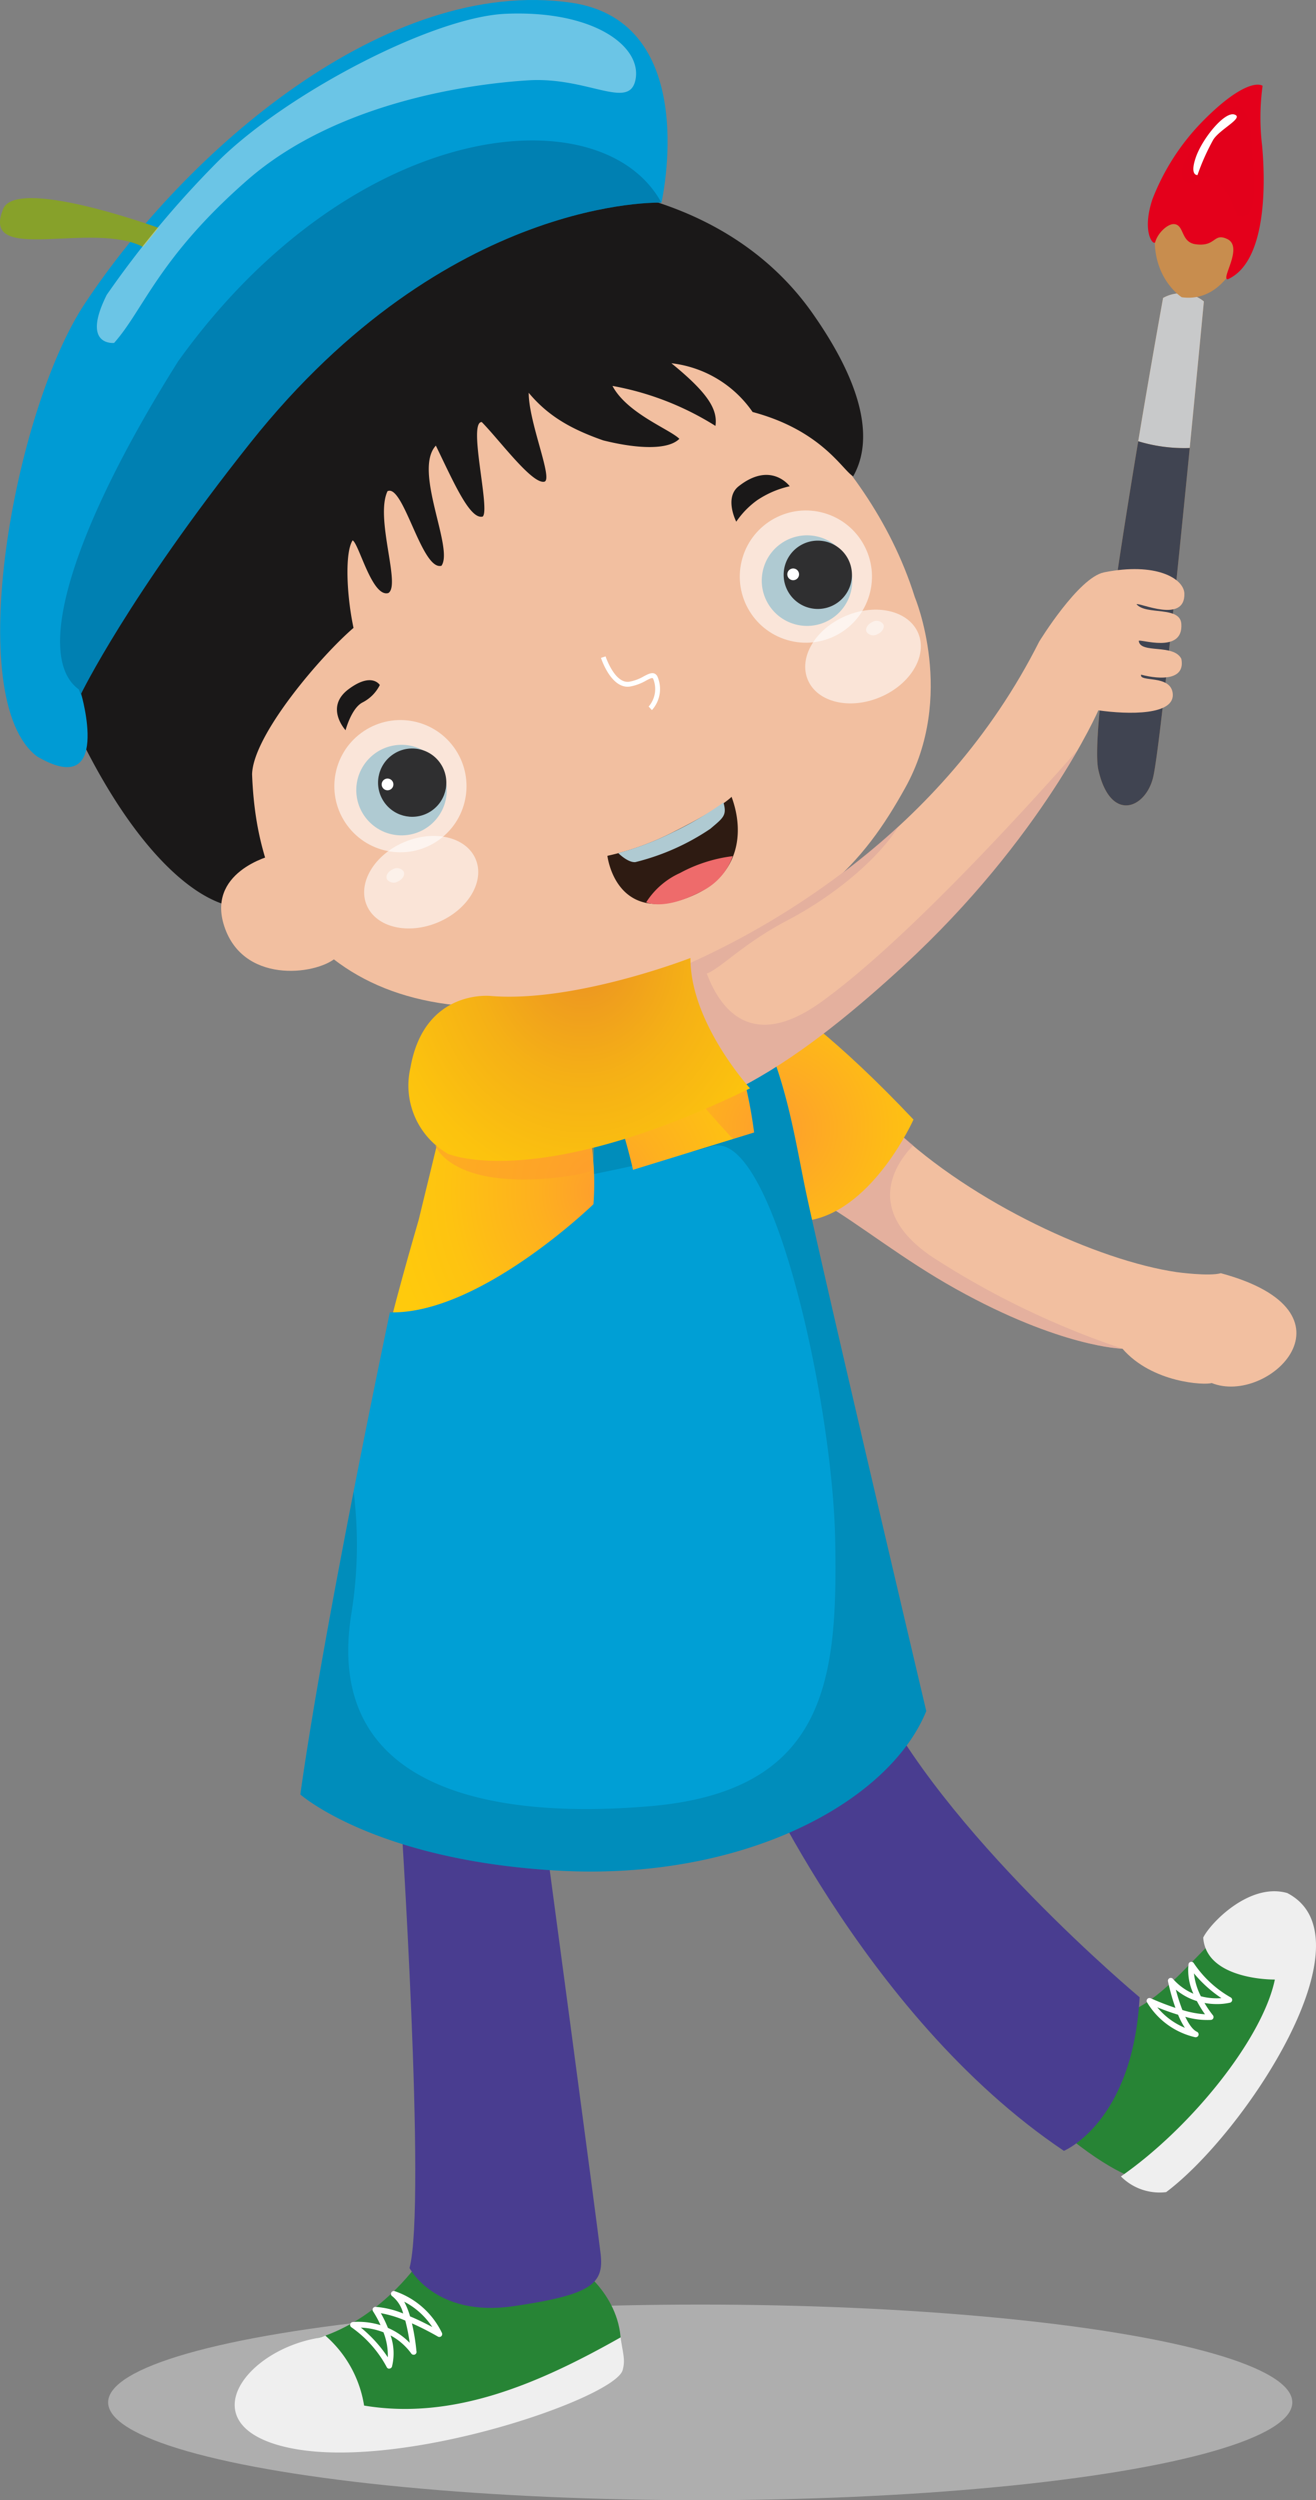 <svg xmlns="http://www.w3.org/2000/svg" xmlns:xlink="http://www.w3.org/1999/xlink" width="145.83" height="276.922" viewBox="0 0 145.83 276.922">
  <rect x="0" y="0" width="145.83" height="276.922" fill="#808080" stroke="none"/>
  <defs>
    <radialGradient id="radial-gradient" cx="0.5" cy="0.5" r="0.505" gradientTransform="translate(0.009) scale(0.981 1)" gradientUnits="objectBoundingBox">
      <stop offset="0" stop-color="#fe9e2d"/>
      <stop offset="0.299" stop-color="#feb01f"/>
      <stop offset="0.713" stop-color="#fec311"/>
      <stop offset="1" stop-color="#ffca0c"/>
    </radialGradient>
    <radialGradient id="radial-gradient-2" cx="0.395" cy="0.646" r="0.749" gradientTransform="translate(-0.064) scale(1.128 1)" gradientUnits="objectBoundingBox">
      <stop offset="0" stop-color="#fe9e2d"/>
      <stop offset="0.636" stop-color="#febd15"/>
      <stop offset="1" stop-color="#ffca0c"/>
    </radialGradient>
    <radialGradient id="radial-gradient-3" cx="0.764" cy="1.408" r="1.556" gradientTransform="matrix(0.639, 0.082, -0.053, 0.997, -2.048, 0.371)" gradientUnits="objectBoundingBox">
      <stop offset="0.391" stop-color="#f8aa9a"/>
      <stop offset="0.57" stop-color="#f6a797"/>
      <stop offset="0.662" stop-color="#f09f90"/>
      <stop offset="0.734" stop-color="#e79283"/>
      <stop offset="0.796" stop-color="#da7f70"/>
      <stop offset="0.801" stop-color="#d97e6f"/>
    </radialGradient>
    <radialGradient id="radial-gradient-4" cx="0.5" cy="0.505" r="0.68" gradientTransform="matrix(-0.736, 0, 0, 0.736, -601.251, -32.116)" gradientUnits="objectBoundingBox">
      <stop offset="0" stop-color="#eb7ba7"/>
      <stop offset="0.174" stop-color="#eb7fa9"/>
      <stop offset="0.348" stop-color="#ed8bb1"/>
      <stop offset="0.523" stop-color="#f09fbf"/>
      <stop offset="0.698" stop-color="#f4bbd2"/>
      <stop offset="0.872" stop-color="#fadfea"/>
      <stop offset="1" stop-color="#fff"/>
    </radialGradient>
    <radialGradient id="radial-gradient-5" cx="0.5" cy="0.505" r="0.68" gradientTransform="matrix(-0.736, 0, 0, 0.736, -613.93, -31.305)" xlink:href="#radial-gradient-4"/>
    <radialGradient id="radial-gradient-6" cx="0.565" cy="0.461" r="0.536" gradientTransform="matrix(0.855, -0.34, 0.309, 0.941, 58.075, 127.504)" gradientUnits="objectBoundingBox">
      <stop offset="0" stop-color="#9e4c58"/>
      <stop offset="0.22" stop-color="#9f4e5a"/>
      <stop offset="0.372" stop-color="#a45763"/>
      <stop offset="0.504" stop-color="#ac6771"/>
      <stop offset="0.624" stop-color="#b87d85"/>
      <stop offset="0.736" stop-color="#c799a0"/>
      <stop offset="0.843" stop-color="#dabbc0"/>
      <stop offset="0.943" stop-color="#f0e4e6"/>
      <stop offset="1" stop-color="#fff"/>
    </radialGradient>
    <radialGradient id="radial-gradient-7" cx="0.5" cy="0.5" r="0.5" gradientTransform="matrix(-0.935, -0.356, -0.356, 0.935, -537.72, -98.855)" xlink:href="#radial-gradient-6"/>
    <radialGradient id="radial-gradient-8" cx="0.545" cy="0.548" r="0.557" gradientTransform="matrix(-0.86, -0.51, -0.51, 0.86, -765.939, -209.768)" gradientUnits="objectBoundingBox">
      <stop offset="0" stop-color="#fff"/>
      <stop offset="0.47" stop-color="#fdfdfd"/>
      <stop offset="0.64" stop-color="#f6f9fa"/>
      <stop offset="0.761" stop-color="#eaf1f3"/>
      <stop offset="0.858" stop-color="#d9e6e9"/>
      <stop offset="0.941" stop-color="#c3d7dd"/>
      <stop offset="1" stop-color="#afcad2"/>
    </radialGradient>
    <radialGradient id="radial-gradient-9" cx="0.5" cy="0.5" r="0.5" gradientTransform="matrix(-0.943, -0.334, -0.334, 0.943, -1044.948, -179.509)" gradientUnits="objectBoundingBox">
      <stop offset="0"/>
      <stop offset="0.366" stop-color="#020202"/>
      <stop offset="0.607" stop-color="#0b0b0b"/>
      <stop offset="0.812" stop-color="#19191a"/>
      <stop offset="0.996" stop-color="#2e2e2f"/>
      <stop offset="1" stop-color="#2f2f30"/>
    </radialGradient>
    <radialGradient id="radial-gradient-10" cx="0.5" cy="0.5" r="0.5" gradientTransform="matrix(-0.525, -0.851, -0.851, 0.525, -456.62, -254.82)" xlink:href="#radial-gradient-6"/>
    <radialGradient id="radial-gradient-11" cx="0.514" cy="0.565" r="0.557" gradientTransform="matrix(-0.47, -0.883, -0.883, 0.47, -646.884, -388.646)" xlink:href="#radial-gradient-8"/>
    <radialGradient id="radial-gradient-12" cx="0.5" cy="0.5" r="0.5" gradientTransform="matrix(-0.964, 0.265, 0.265, 0.964, -1032.666, 139.477)" xlink:href="#radial-gradient-9"/>
    <radialGradient id="radial-gradient-13" cx="0.501" cy="0.504" r="0.566" gradientTransform="matrix(0.733, -0.411, 0.33, 0.912, -65.526, 42.413)" gradientUnits="objectBoundingBox">
      <stop offset="0" stop-color="#fff"/>
      <stop offset="0.879" stop-color="#fff"/>
      <stop offset="1" stop-color="#fff"/>
    </radialGradient>
    <radialGradient id="radial-gradient-14" cx="0.501" cy="0.504" r="0.565" gradientTransform="matrix(0.733, -0.411, 0.331, 0.912, -69.761, 45.145)" xlink:href="#radial-gradient-13"/>
    <radialGradient id="radial-gradient-15" cx="0.464" cy="0.616" r="0.84" gradientTransform="matrix(0.516, -0.386, 0.216, 0.922, -7.541, 3.241)" xlink:href="#radial-gradient-8"/>
    <radialGradient id="radial-gradient-16" cx="0.516" cy="-0.013" r="1.295" gradientTransform="translate(0.203) scale(0.594 1)" gradientUnits="objectBoundingBox">
      <stop offset="0" stop-color="#eb9123"/>
      <stop offset="0.41" stop-color="#f5b016"/>
      <stop offset="0.758" stop-color="#fcc30e"/>
      <stop offset="1" stop-color="#ffca0c"/>
    </radialGradient>
  </defs>
  <g id="Group_445" data-name="Group 445" transform="translate(-192.314 -183.255)">
    <ellipse id="Ellipse_42" data-name="Ellipse 42" cx="65.611" cy="10.833" rx="65.611" ry="10.833" transform="translate(204.297 438.511)" fill="#aeaeae" style="mix-blend-mode: multiply;isolation: isolate"/>
    <g id="Group_444" data-name="Group 444" transform="translate(192.314 183.255)">
      <path id="Path_1301" data-name="Path 1301" d="M272.538,248.754c-1.31.374-4.861-.114-4.861-.114-8.746-1.273-22.619-7.618-31.322-15.862-1.374,4.121-5.037,5.954-7.936,8.163,4.212,2.492,8.87,6.272,14.763,9.557,11.638,6.489,18.455,6.62,18.455,6.62,3.3,3.8,9.125,4.055,9.885,3.8C277.861,263.455,288.506,253.062,272.538,248.754Z" transform="translate(-137.253 -107.733)" fill="#f2bfa0"/>
      <path id="Path_1302" data-name="Path 1302" d="M238.459,234.587c-.709-.6-1.447-1.187-2.1-1.808-1.374,4.121-5.037,5.954-7.936,8.163,4.212,2.492,8.87,6.272,14.763,9.557,11.638,6.489,18.455,6.618,18.455,6.618a93.094,93.094,0,0,1-21.139-10.2C232.818,241.684,236.634,236.46,238.459,234.587Z" transform="translate(-137.253 -107.733)" fill="#d09a9c" opacity="0.4" style="mix-blend-mode: multiply;isolation: isolate"/>
      <g id="Group_434" data-name="Group 434" transform="translate(121.577 9.376)">
        <path id="Path_1303" data-name="Path 1303" d="M247.771,196.628a4.035,4.035,0,0,1,4.522.384s-4.535,47.972-5.615,52.663c-.81,3.515-4.734,5.141-6.078-.773C239.3,243.16,247.771,196.628,247.771,196.628Z" transform="translate(-240.464 -173.003)" fill="#c88d4e"/>
        <path id="Path_1304" data-name="Path 1304" d="M247.973,213.247c.894-9.067,1.57-16.235,1.57-16.235a4.035,4.035,0,0,0-4.522-.384s-1.273,6.984-2.755,15.874A17.578,17.578,0,0,0,247.973,213.247Z" transform="translate(-237.714 -173.003)" fill="#c8c9ca"/>
        <path id="Path_1305" data-name="Path 1305" d="M245.017,202.612c-2.346,14.059-5.217,32.882-4.416,36.4,1.343,5.913,5.267,4.287,6.078.773.664-2.878,2.626-22.043,4.045-36.427A17.578,17.578,0,0,1,245.017,202.612Z" transform="translate(-240.464 -163.112)" fill="#404451"/>
        <path id="Path_1306" data-name="Path 1306" d="M245.984,210.061s-4.575-2.863-2.411-9.971c1.5-4.936,5.345-11.845,10.855-12.824a14.75,14.75,0,0,0-.22,6.853C254.95,198.161,253.135,211.028,245.984,210.061Z" transform="translate(-236.609 -186.514)" fill="#c88d4e"/>
        <path id="Path_1307" data-name="Path 1307" d="M243.2,199.653a25.39,25.39,0,0,1,5.461-8.524c3.926-4.017,6.055-4.449,6.744-4.035a26.139,26.139,0,0,0-.053,6.651c.449,4.949.3,12.961-3.813,14.784-.8-.035,1.8-3.606-.071-4.472-1.535-.709-1.214.9-3.49.588-1.656-.23-1.23-2.134-2.368-2.23-.712-.061-1.848.99-2.111,2.025C243.21,204.769,242.023,203.168,243.2,199.653Z" transform="translate(-237.069 -186.968)" fill="#e4001b"/>
      </g>
      <path id="Path_1308" data-name="Path 1308" d="M245.622,278.667c6.618-2.485,12.092-14.806,18.654-11.193,4.042,4.449-5.126,22.53-12.642,29.33,0,0-2.5,3.785-12.261-3.921Z" transform="translate(-120.551 -55.83)" fill="#278435"/>
      <path id="Path_1309" data-name="Path 1309" d="M259.935,266.415c-4.156-1.187-8.486,3.285-9.307,4.929.273,4.106,6.022,4.654,7.938,4.654-1.369,6.57-9.31,16.425-17.059,21.805a6.044,6.044,0,0,0,5.012,1.74C255.282,292.97,269.517,271.344,259.935,266.415Z" transform="translate(-117.295 -56.741)" fill="#efefef"/>
      <path id="Path_1310" data-name="Path 1310" d="M222.162,282.608S218,288.617,211.246,290.7s-13.059,8.491-2.83,11.319c11.776,3.26,35.1-4.929,35.983-8.085,1.788-6.408-3.638-10.511-3.638-10.511S236.271,287.059,222.162,282.608Z" transform="translate(-175.962 -31.746)" fill="#278435"/>
      <path id="Path_1311" data-name="Path 1311" d="M216.956,293.461a12.943,12.943,0,0,0-4.3-7.752,4.5,4.5,0,0,1-.76.258c-8.176,1.374-14.1,9.529-3.795,12.049,12.319,3.012,36.627-5.328,37.508-8.486.328-1.179,0-1.916-.23-3.621C236.385,290.989,226.912,295.122,216.956,293.461Z" transform="translate(-176.609 -27.018)" fill="#efefef"/>
      <path id="Path_1312" data-name="Path 1312" d="M225.113,264.354s12.531,29.244,35.077,44.373c0,0,7.638-3.133,8.39-17.008,0,0-22.076-18.414-29.6-34.524C238.978,257.2,233.814,266.175,225.113,264.354Z" transform="translate(-142.296 -70.498)" fill="#493d90"/>
      <path id="Path_1313" data-name="Path 1313" d="M209.875,262.387s2.937,44.32,1.038,51.4c0,0,2.838,5.5,11.494,4.234s10.072-2.462,9.686-5.782-6.093-45.9-6.093-45.9S214.127,266.684,209.875,262.387Z" transform="translate(-165.534 -62.582)" fill="#493d90"/>
      <path id="Path_1314" data-name="Path 1314" d="M212.869,254.558s-3.613,12.357-3.613,13.923c19.894,9.143,47.323-3.737,47.487-5.739s-1.01-9.443-1.043-10.958c-3.684-18.008-6.58-23.707-10.491-26.674-11.4,3.714-26.09,3.939-26.09,3.939S215.192,244.956,212.869,254.558Z" transform="translate(-166.478 -119.428)" fill="url(#radial-gradient)"/>
      <path id="Path_1315" data-name="Path 1315" d="M224.3,225.52s6.784-.192,23.31,17.288c0,0-4.34,9.708-11.281,11.115,0,0-10.3-10.087-13.892-14.988Z" transform="translate(-146.383 -118.803)" fill="url(#radial-gradient-2)"/>
      <path id="Path_1316" data-name="Path 1316" d="M230.388,229.633a30.662,30.662,0,0,1,7.587,22.6s-12.622,12.241-22.558,11.976c0,0-7.244,34.258-9.923,53.4,0,0,8.249,7.317,28.625,8.438s36.576-7.5,40.732-17.672c0,0-11.951-50.661-13.5-58.314s-2.848-17.008-9.6-24.573l-2.77.543s5.088,5.4,6.8,18.26l-13.425,4.133s-3.07-14.319-9.125-19.26Z" transform="translate(-172.213 -118.853)" fill="#009fd5"/>
      <path id="Path_1317" data-name="Path 1317" d="M216.682,227.273s4.29,7.529,9.981,7.242c6.4-.323,2.81-8.84,2.81-8.84S220,228.3,216.682,227.273Z" transform="translate(-155.153 -118.566)" fill="url(#radial-gradient-3)"/>
      <g id="Group_437" data-name="Group 437" transform="translate(24.728 36.088)">
        <g id="Group_436" data-name="Group 436">
          <g id="Group_435" data-name="Group 435">
            <path id="Path_1318" data-name="Path 1318" d="M203.556,246.419c-.846-5.764-5.987-29.6,10.082-42.146,11.031-8.618,34.642-7.941,43.826-3.616,0,0,15.814,9.489,21.293,26.954,0,0,4.6,10.948-1.073,21.119-4.6,8.254-9.969,14.761-28.363,21.52C219.39,278.794,206.5,266.482,203.556,246.419Z" transform="translate(-202.107 -197.548)" fill="#f2bfa0"/>
          </g>
        </g>
      </g>
      <ellipse id="Ellipse_43" data-name="Ellipse 43" cx="6.554" cy="4.822" rx="6.554" ry="4.822" transform="translate(38.757 95.833) rotate(-22.981)" opacity="0.58" fill="url(#radial-gradient-4)" style="mix-blend-mode: multiply;isolation: isolate"/>
      <ellipse id="Ellipse_44" data-name="Ellipse 44" cx="6.64" cy="4.885" rx="6.64" ry="4.885" transform="matrix(0.921, -0.39, 0.39, 0.921, 87.614, 70.808)" opacity="0.58" fill="url(#radial-gradient-5)" style="mix-blend-mode: multiply;isolation: isolate"/>
      <path id="Path_1319" data-name="Path 1319" d="M208.057,218.634s-2.353-2.535.326-4.54c2.588-1.937,3.469-.467,3.469-.467a4.343,4.343,0,0,1-1.932,1.937C208.693,216.208,208.057,218.634,208.057,218.634Z" transform="translate(-169.763 -137.753)" fill="#1a1818"/>
      <path id="Path_1320" data-name="Path 1320" d="M224.949,209.27s-1.366-2.644.268-3.926c3.6-2.828,5.656,0,5.656,0a10.632,10.632,0,0,0-3.6,1.543A9.476,9.476,0,0,0,224.949,209.27Z" transform="translate(-143.362 -151.487)" fill="#1a1818"/>
      <path id="Path_1321" data-name="Path 1321" d="M224.333,218l-.364-.394a2.968,2.968,0,0,0,.5-3.08c-.076-.126-.174-.114-.775.2a5.537,5.537,0,0,1-1.788.664c-2.065.311-3.174-3.032-3.219-3.174l.51-.167c.01.03,1.013,3.053,2.628,2.808a4.938,4.938,0,0,0,1.619-.606c.555-.29,1.129-.6,1.485-.005A3.482,3.482,0,0,1,224.333,218Z" transform="translate(-152.091 -139.348)" fill="url(#radial-gradient-6)" style="mix-blend-mode: multiply;isolation: isolate"/>
      <g id="Group_439" data-name="Group 439" transform="translate(34.138 76.842)">
        <g id="Group_438" data-name="Group 438">
          <circle id="Ellipse_45" data-name="Ellipse 45" cx="7.323" cy="7.323" r="7.323" transform="translate(0 8.654) rotate(-36.218)" opacity="0.6" fill="url(#radial-gradient-7)" style="mix-blend-mode: multiply;isolation: isolate"/>
          <circle id="Ellipse_46" data-name="Ellipse 46" cx="5.015" cy="5.015" r="5.015" transform="matrix(0.694, -0.72, 0.72, 0.694, 3.267, 10.8)" fill="url(#radial-gradient-8)"/>
          <circle id="Ellipse_47" data-name="Ellipse 47" cx="3.784" cy="3.784" r="3.784" transform="matrix(0.82, -0.572, 0.572, 0.82, 6.272, 8.906)" fill="url(#radial-gradient-9)"/>
          <path id="Path_1322" data-name="Path 1322" d="M209.088,218.23a.649.649,0,1,0,.454-.8A.649.649,0,0,0,209.088,218.23Z" transform="translate(-200.907 -208.014)" fill="#fff"/>
        </g>
      </g>
      <g id="Group_441" data-name="Group 441" transform="translate(80.221 54.786)">
        <g id="Group_440" data-name="Group 440">
          <circle id="Ellipse_48" data-name="Ellipse 48" cx="7.323" cy="7.323" r="7.323" transform="matrix(0.28, -0.96, 0.96, 0.28, 0, 14.058)" opacity="0.6" fill="url(#radial-gradient-10)" style="mix-blend-mode: multiply;isolation: isolate"/>
          <circle id="Ellipse_49" data-name="Ellipse 49" cx="5.015" cy="5.015" r="5.015" transform="matrix(0.219, -0.976, 0.976, 0.219, 3.216, 13.32)" fill="url(#radial-gradient-11)"/>
          <path id="Path_1323" data-name="Path 1323" d="M226.843,211.759a3.783,3.783,0,1,0,2.644-4.651A3.781,3.781,0,0,0,226.843,211.759Z" transform="translate(-220.088 -201.876)" fill="url(#radial-gradient-12)"/>
          <path id="Path_1324" data-name="Path 1324" d="M226.89,209.014a.65.65,0,1,0,.454-.8A.651.651,0,0,0,226.89,209.014Z" transform="translate(-219.843 -200.012)" fill="#fff"/>
        </g>
      </g>
      <path id="Path_1325" data-name="Path 1325" d="M278.216,205.748c-8.608-12.228-25.017-16.632-42.924-13.556-17.154,2.949-27.848,14.109-29.368,21.237-10.049,7.858-13.872,29.388-8.418,40.185,8.292,16.412,17.455,20.811,21.275,16.324-.609-2.5-2.376-5.719-2.656-13.1.1-4.361,7.643-13.14,11.241-16.225-.77-3.6-.975-8.353-.1-9.693.7.351,2.154,6.35,3.954,5.835,1.422-.836-1.495-8.294-.088-11.281,1.765-.848,3.792,8.842,5.977,8.259,1.4-1.934-3.164-10.544-.619-13.309,2.022,4.171,3.78,8.211,5.186,7.86.879-.7-1.664-10.494-.1-10.468,1.952,1.972,5.615,6.966,6.959,6.6.942-.341-1.757-6.557-1.757-9.842,2.166,2.6,4.744,4.042,8.259,5.272,3.767.942,7.194,1.083,8.436-.174-1.055-1.055-5.8-2.813-7.413-5.86a32.136,32.136,0,0,1,11.413,4.431c.258-1.8-.77-3.6-4.883-6.941a12.684,12.684,0,0,1,9,5.4c7.711,2.058,9.986,6.487,11.145,7.123C284.541,220.658,284.8,215.106,278.216,205.748Z" transform="translate(-188.191 -171.068)" fill="#1a1818"/>
      <path id="Path_1326" data-name="Path 1326" d="M211.182,221.709c.167.369-.116.853-.631,1.086a.912.912,0,0,1-1.227-.245c-.167-.369.116-.853.629-1.083A.911.911,0,0,1,211.182,221.709Z" transform="translate(-166.447 -125.17)" opacity="0.48" fill="url(#radial-gradient-13)"/>
      <path id="Path_1327" data-name="Path 1327" d="M232.232,210.863c.167.366-.116.851-.631,1.083a.909.909,0,0,1-1.227-.245c-.167-.366.116-.853.629-1.083A.909.909,0,0,1,232.232,210.863Z" transform="translate(-134.347 -141.714)" opacity="0.48" fill="url(#radial-gradient-14)"/>
      <g id="Group_442" data-name="Group 442" transform="translate(67.308 88.257)">
        <path id="Path_1328" data-name="Path 1328" d="M218.971,224.744s.864,7.572,8.784,4.671c6.007-2.2,6.408-7.37,4.974-11.206,0,0-1.119,1.22-6.315,3.823A30.382,30.382,0,0,1,218.971,224.744Z" transform="translate(-218.971 -218.209)" fill="#2e1b12"/>
        <path id="Path_1329" data-name="Path 1329" d="M220.674,225.92a8.656,8.656,0,0,1,3.745-3.242,16.434,16.434,0,0,1,5.843-1.866,6.818,6.818,0,0,1-3.52,3.924C222.6,226.915,220.674,225.92,220.674,225.92Z" transform="translate(-216.374 -214.24)" fill="#ee6b6b"/>
        <path id="Path_1330" data-name="Path 1330" d="M219.447,224.062s1.071,1.081,1.9,1a25.94,25.94,0,0,0,8.3-3.686c1.485-1.257,1.848-1.495,1.462-2.921a36.774,36.774,0,0,1-5.578,3.285A31.635,31.635,0,0,1,219.447,224.062Z" transform="translate(-218.245 -217.831)" fill="url(#radial-gradient-15)"/>
      </g>
      <path id="Path_1331" data-name="Path 1331" d="M207.626,220.781s-7.492,1.831-5.156,8.14,10.607,4.951,12.395,3.06C214.865,231.982,209.558,227.058,207.626,220.781Z" transform="translate(-177.513 -126.029)" fill="#f2bfa0"/>
      <path id="Path_1332" data-name="Path 1332" d="M196.421,267.048c-8.35-6.262-2.6-38.24,5.252-50.125,11.2-16.94,33.413-36.3,53.893-33.372C270.177,185.639,265.6,205.7,265.6,205.7s-23.692-.881-45.522,26.552c-13.508,16.975-18.788,27.832-18.788,27.832S204.771,271.919,196.421,267.048Z" transform="translate(-192.302 -183.255)" fill="#009bd4"/>
      <path id="Path_1333" data-name="Path 1333" d="M208.042,213.866c-11.837,18.8-16.013,32.723-11.021,36.349a7.89,7.89,0,0,0,.361.836c-.061-.225-.1-.356-.1-.356s5.28-10.857,18.788-27.832c21.715-27.29,45.267-26.56,45.517-26.552C255.031,184.279,227.537,186.713,208.042,213.866Z" transform="translate(-188.293 -173.86)" fill="#00597f" opacity="0.41" style="mix-blend-mode: multiply;isolation: isolate"/>
      <path id="Path_1334" data-name="Path 1334" d="M209.875,195.241s-16.243-5.911-17.281-1.9c-2.29,5.979,10,1.1,15.576,4.015Z" transform="translate(-192.314 -170.004)" fill="#87a12a"/>
      <path id="Path_1335" data-name="Path 1335" d="M212.012,292.352a.315.315,0,0,1-.29-.2h0a12.672,12.672,0,0,0-3.919-4.4.319.319,0,0,1,.154-.568,6.049,6.049,0,0,1,.611-.028,8.549,8.549,0,0,1,2.482.371,11.405,11.405,0,0,0-.833-1.53.314.314,0,0,1-.015-.328.33.33,0,0,1,.288-.167,9.917,9.917,0,0,1,3.065.737,3.534,3.534,0,0,0-1.189-1.9.316.316,0,0,1,.253-.576,9.007,9.007,0,0,1,5.237,4.631.322.322,0,0,1-.081.364.316.316,0,0,1-.371.035c-.015-.008-1.3-.765-2.878-1.467a23.141,23.141,0,0,1,.5,3.075.265.265,0,0,1,.015.091.318.318,0,0,1-.318.316h-.005a.316.316,0,0,1-.258-.129,6.79,6.79,0,0,0-2.3-2.01,6.055,6.055,0,0,1,.157,3.444.316.316,0,0,1-.288.227Zm-3.138-4.547a14.7,14.7,0,0,1,2.979,3.283,6.927,6.927,0,0,0-.482-2.77A7.938,7.938,0,0,0,208.874,287.8Zm2.992.028a7.406,7.406,0,0,1,2.414,1.656,20.775,20.775,0,0,0-.487-2.467,12.581,12.581,0,0,0-2.712-.821A12.845,12.845,0,0,1,211.866,287.833Zm2.452-1.28c.952.4,1.838.848,2.467,1.184a8.359,8.359,0,0,0-3.113-2.808A8.378,8.378,0,0,1,214.318,286.553Z" transform="translate(-168.88 -29.992)" fill="#fff"/>
      <path id="Path_1336" data-name="Path 1336" d="M248.083,277.672l-.061-.005a8.417,8.417,0,0,1-5.345-3.873.317.317,0,0,1,.409-.444,28.785,28.785,0,0,0,2.745,1.068,23.512,23.512,0,0,1-.828-2.942.317.317,0,0,1,.548-.273,6.349,6.349,0,0,0,2.27,1.646,6.169,6.169,0,0,1-.543-3.265.317.317,0,0,1,.593-.106,12.127,12.127,0,0,0,4.093,3.787.316.316,0,0,1-.088.576,6.405,6.405,0,0,1-1.47.154,7.556,7.556,0,0,1-1.358-.124,11.063,11.063,0,0,0,.932,1.361.318.318,0,0,1,.048.323.313.313,0,0,1-.263.194,8.475,8.475,0,0,1-2.846-.348c.53,1.116.987,1.525,1.3,1.666a.316.316,0,0,1-.131.6Zm-4.267-3.32a7.814,7.814,0,0,0,3.06,2.272,8.552,8.552,0,0,1-.752-1.447C245.24,274.908,244.419,274.6,243.816,274.352Zm2.782.3a10.9,10.9,0,0,0,2.507.475,12.629,12.629,0,0,1-.9-1.464,6.776,6.776,0,0,1-2.333-1.268A20.749,20.749,0,0,0,246.6,274.655Zm2.048-1.523a6.8,6.8,0,0,0,1.76.227c.189,0,.361-.008.518-.018a14.144,14.144,0,0,1-3.043-2.745A7.251,7.251,0,0,0,248.646,273.132Z" transform="translate(-115.575 -52.022)" fill="#fff"/>
      <path id="Path_1337" data-name="Path 1337" d="M250.259,200s-1.608-5.275-4.032-3.939-2.719-1.257-.717-3.656,4.578-5.52,5.489-4.159.783,2.891,1.055,5.742S252.489,200.959,250.259,200Z" transform="translate(-113.209 -176.149)" fill="#e4001b" opacity="0.83" style="mix-blend-mode: screen;isolation: isolate"/>
      <path id="Path_1338" data-name="Path 1338" d="M245.144,195s-.889.1-.187-1.954,3.169-5.11,4.282-4.752-1.636,1.624-2.353,2.8A24.65,24.65,0,0,0,245.144,195Z" transform="translate(-112.447 -175.608)" fill="#fff"/>
      <path id="Path_1339" data-name="Path 1339" d="M211.415,234.354s.9,2.56,5.886,3.454,11.468-.366,11.516-.768c.129-1.023.386-3.07-.126-4.1A28.873,28.873,0,0,1,211.415,234.354Z" transform="translate(-163.185 -107.48)" fill="#fe9e2d" opacity="0.61" style="mix-blend-mode: multiply;isolation: isolate"/>
      <path id="Path_1340" data-name="Path 1340" d="M197.658,215.009a108.972,108.972,0,0,1,12.289-14.746c7.373-7.375,23.727-16.044,31.953-16.387,9.83-.409,15.155,3.686,14.337,7.373-.732,3.3-5.325-.409-11.88,0s-21.3,2.459-31.133,11.062-11.471,14.337-14.748,18.023C198.476,220.334,194.789,220.743,197.658,215.009Z" transform="translate(-185.83 -182.351)" fill="#fff" opacity="0.42" style="mix-blend-mode: screen;isolation: isolate"/>
      <g id="Group_443" data-name="Group 443" transform="translate(33.282 111.881)" opacity="0.28">
        <path id="Path_1341" data-name="Path 1341" d="M255.454,227.565l-3.27.53a44.929,44.929,0,0,1,3.6,13.026l-7.141,2.2c.869-.225,1.712-.454,2.5-.684,6.671-1.944,13.342,28.355,13.62,43.644s-.833,27.8-20.568,29.464-35.859-3.058-33.079-21.126A47.918,47.918,0,0,0,211.4,280.9c-2.131,10.9-4.575,24.068-5.9,33.541,0,0,8.249,7.317,28.625,8.438s36.576-7.5,40.732-17.672c0,0-11.951-50.661-13.5-58.314C260.148,240.93,259.057,233.943,255.454,227.565Z" transform="translate(-205.495 -227.565)" fill="#005d75"/>
        <path id="Path_1342" data-name="Path 1342" d="M220.128,230.334l-2.323,2.775a29.806,29.806,0,0,1,1.464,8.388c1.25-.253,2.692-.553,4.217-.889A65.316,65.316,0,0,0,220.128,230.334Z" transform="translate(-186.723 -223.342)" fill="#005d75"/>
      </g>
      <path id="Path_1343" data-name="Path 1343" d="M278.762,218.156c-.861-1.7-4.55-.525-4.719-1.982.023-.288,4.954,1.512,4.719-1.889-.139-2.017-3.911-.932-4.964-2.174.28-.227,5.446,2.212,5.3-1.232-.116-1.641-3.156-3.444-8.9-2.3-2.841.568-7.191,7.678-7.191,7.678-10.756,21.336-30.057,32.087-41.543,36.844,1.028,4.909,2.772,10.294,6.078,13.7,4.229-2,10.143-5.161,20.4-14.617,15.531-14.314,21.624-28.322,21.624-28.322,3.282.47,8.595.588,8.236-1.934-.293-2.048-3.732-1.149-3.5-2.017C276.535,220.5,279.231,220.5,278.762,218.156Z" transform="translate(-147.855 -145.185)" fill="#f2bfa0"/>
      <path id="Path_1344" data-name="Path 1344" d="M238.87,244.067c-7.683,5.527-11.178.859-12.693-3.133,1.664-.672,4.03-3.323,8.941-5.9,5.81-3.05,10.415-7.3,12.3-10.408a87.978,87.978,0,0,1-22.8,15.006c-1.1.5-2.161.977-3.149,1.386,1.028,4.909,2.772,10.294,6.078,13.7,4.229-2,10.143-5.161,20.4-14.617a101.93,101.93,0,0,0,19.344-23.954C262.19,221.941,248.4,237.214,238.87,244.067Z" transform="translate(-147.855 -133.098)" fill="#d09a9c" opacity="0.4" style="mix-blend-mode: multiply;isolation: isolate"/>
      <path id="Path_1345" data-name="Path 1345" d="M214.59,246.965s9.719,4.313,33.476-7.247c0,0-6.638-7.252-6.6-14.44,0,0-12.786,4.977-22.129,4.209,0,0-7.36-.821-8.9,7.936A8.715,8.715,0,0,0,214.59,246.965Z" transform="translate(-164.954 -119.172)" fill="url(#radial-gradient-16)"/>
    </g>
  </g>
</svg>
